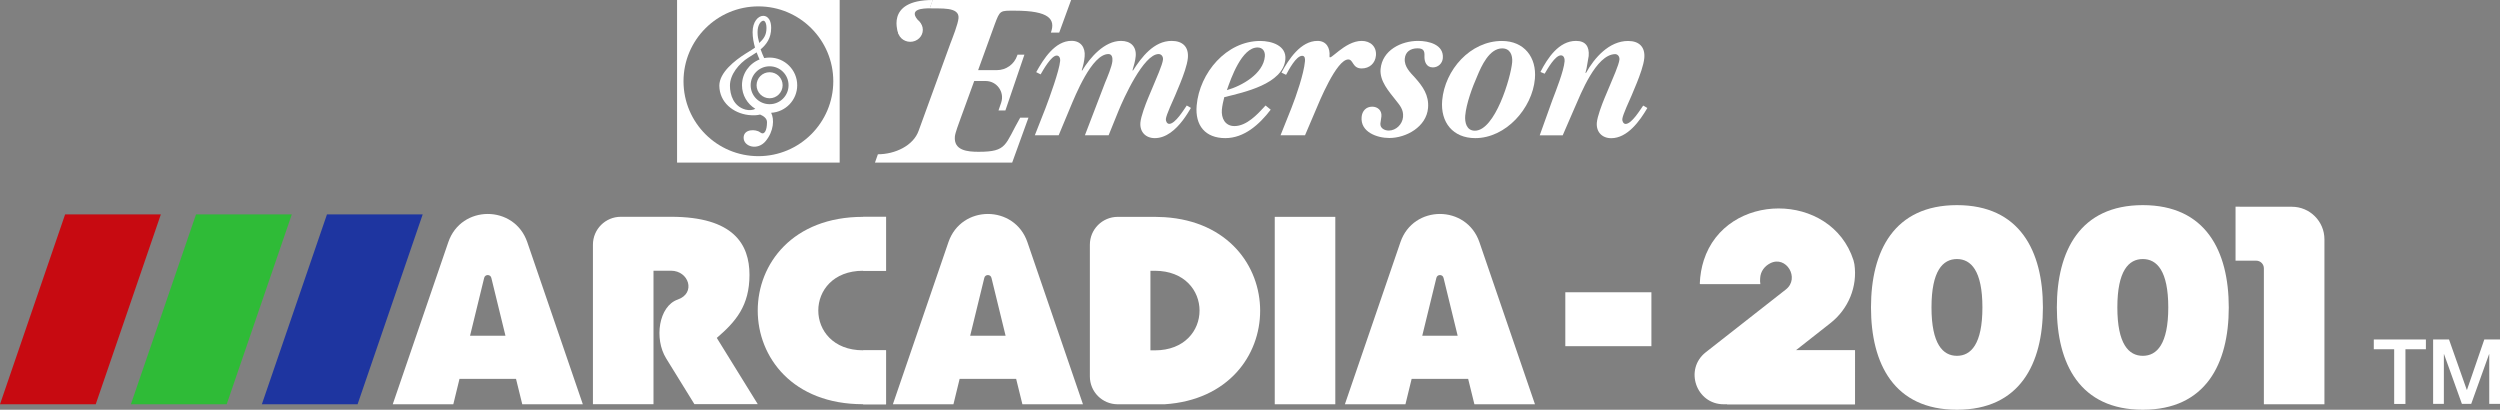 <?xml version="1.0" encoding="utf-8"?>
<!-- Generator: Adobe Illustrator 26.0.3, SVG Export Plug-In . SVG Version: 6.00 Build 0)  -->
<svg version="1.1" id="Layer_1" xmlns="http://www.w3.org/2000/svg" xmlns:xlink="http://www.w3.org/1999/xlink" x="0px" y="0px"
	 viewBox="0 0 3839 629.2" style="enable-background:new 0 0 3839 629.2;" xml:space="preserve">
<rect x="0" y="0" width="3839" height="629.2" fill="#808080" stroke="none"/>
<style type="text/css">
	.st0{fill:#C70A11;}
	.st1{fill:#2FBB37;}
	.st2{fill:#1E35A0;}
	.st3{fill:#FFFFFF;}
</style>
<g>
	<g>
		<g>
			<path class="st3" d="M1432.2,0l-4.5,12.8c15.4,0.8,45.8-3,44.2,15.1c-0.8,9.1-9,29.8-12.5,38.9l-48.7,133.9
				c-8.1,23-36.2,36.2-62.6,36.2l-4.5,12.8c0.9,0,210.6,0,210.7,0l25-69h-12.7c-24,41.9-19.4,52.4-63.9,52.4
				c-17,0-38.3-1.9-36.4-23.4c0.5-6,6.3-20.7,8.4-26.8l21.3-58.5h17.6c17.2,0,29.3,16.9,23.8,33.2l-4.1,12h10.6l29.2-85.7h-10.6
				l-0.5,1.5c-4.6,13.4-17.1,22.3-31.2,22.3h-28.8l25.3-69.8c8.4-22.6,8.3-21.5,31.3-21.5c52.9,0,62.5,13.3,55.1,33.7h12.8L1644.8,0
				H1432.2z"/>
			<path class="st3" d="M1605.5,166c6.1-16.1,21.1-57.1,22.5-72.6c0.3-3.4-1-8.1-5.3-8.1c-8.4,0-20.8,22.2-24.7,28.9l-6.8-3.4
				c11.2-20.2,28.7-48.1,54.3-48.1c14.1,0,21.3,10.1,20.1,23.9c-0.6,7.4-2.3,14.8-4.5,21.2l0.6,0.7c12.2-20.2,34.2-45.7,59.8-45.7
				c14.5,0,23.8,8.4,22.5,23.5c-0.6,7.4-3,14.8-4.9,21.5l0.6,0.7c13.3-20.8,32.2-45.7,59.5-45.7c17.1,0,26.4,9.4,24.9,26.2
				c-1,11.1-7.1,27.2-11.4,38l-8.1,19.5c-3,7.1-13.7,29.6-14.3,36.3c-0.3,3,1.7,7.4,5.1,7.4c4.7,0,10.2-5.3,15.2-11.5
				c5.1-6.3,9.5-13.5,11.8-16.7l6.4,3.7c-3.5,6-7.6,12.6-12.4,18.9c-11.1,14.6-25.7,27.5-43.1,27.5c-14.1,0-23.3-9.7-22.1-23.9
				c0.8-9.4,7.8-27.9,11.7-37.3l8.5-20.2c3.4-8.4,13.9-31.6,14.5-39.3c0.4-4.4-2.3-8.4-6.7-8.4c-23.2,0-54.1,68.9-61.4,86.7
				l-15.4,38H1666l30.9-80.6c3.4-8.1,10.6-25.2,11.3-33.3c0.4-5-0.4-10.8-6.1-10.8c-25.5,0-51,63.9-59,83l-17.4,41.7h-36.6
				L1605.5,166z"/>
			<path class="st3" d="M1951.3,168.4c-17.5,22.9-40.8,43.7-69.7,43.7c-30.6,0-46.7-19.2-44-50.1c4.4-50.1,45.6-99.1,97.7-99.1
				c17.5,0,40.4,7.1,38.5,28.2c-3.3,38-63.9,50.7-93.8,58.1c-1.6,6.4-3.1,12.8-3.7,19.2c-1.1,13.1,4.9,25.2,19.3,25.2
				c18.8,0,35.5-18.1,47.8-31.6L1951.3,168.4z M1942.3,86.7c0.7-7.7-3.2-13.8-11.2-13.8c-24.2,0-40.7,47-47.1,65.5
				C1907.2,131.8,1940,113.3,1942.3,86.7z"/>
			<path class="st3" d="M2004,207.7h-37.6l16.8-42c7.3-18.5,19-52.4,20.7-71.6c0.3-3.7,0.1-8.4-4.3-8.4c-9.4,0-20.7,21.8-24.7,29.2
				l-7.1-3.4c11.2-20.5,29.5-48.7,55.4-48.7c13.8,0,19.5,11.1,18.4,23.5c-0.9,9.7,22.9-23.5,49.4-23.5c13.4,0,23.1,8.7,21.9,22.5
				c-1.1,12.1-10.1,19.8-21.9,19.8c-14.5,0-12.6-13.8-20.6-13.8c-18.1,0-44.7,65.2-51,80.3L2004,207.7z"/>
			<path class="st3" d="M2120,106.2c2.6-29.2,31.7-43.4,57.6-43.4c16.5,0,39.8,5.7,38,26.6c-0.7,8.1-7.3,14.1-15.3,14.1
				c-10.1,0-13.3-9.1-12.9-17.5c0.4-8.1-1.7-11.8-10.7-11.8c-10.8,0-18.6,5.4-19.5,15.8c-1.1,12.4,8.5,21.5,15.6,29.2
				c11.9,13.4,21.8,26.9,20.1,46.7c-2.5,28.9-33.6,46-59.5,46c-18.8,0-44.6-9.1-42.5-32.3c0.8-9.1,6.8-15.8,16.2-15.8
				c8.4,0,15,5.7,14.2,14.8l-0.8,5.7l-0.8,5.4c-0.6,7.4,6.8,10.8,12.8,10.8c11.4,0,21-9.7,22-20.8c1-11.4-4.8-17.8-11.2-25.9
				C2132.9,140.5,2118.5,124.7,2120,106.2z"/>
			<path class="st3" d="M2214.6,154.3c4.1-47.1,43.3-91.4,91.7-91.4c34.3,0,53.6,25.2,50.7,58.1c-4,45.4-44.6,91.1-91.6,91.1
				C2231.1,212.1,2211.8,187.9,2214.6,154.3z M2268.4,117c-7.5,16.8-16.8,42.3-18.4,60.5c-0.9,10.4,2,23.2,14.8,23.2
				c30.9,0,55.2-81.3,57.3-105.2c0.9-10.8-3.2-21.2-15.3-21.2C2286.9,74.3,2274.8,101.5,2268.4,117z"/>
			<path class="st3" d="M2383.6,154.3c5.7-15.1,17.7-45,19-60.2c0.3-3.7-0.9-9.1-5.6-9.1c-9.1,0-20.6,20.8-25,28.2l-6.5-2.7
				c11-21.5,28.4-47.7,54.6-47.7c14.8,0,20.7,8.7,19.5,23.2l-3.3,19.2l-1.6,6.4l0.6,0.7c13.2-23.9,35.9-49.4,64.8-49.4
				c17.1,0,26.4,9.4,24.9,26.2c-1,11.1-7.1,27.2-11.4,38l-8.1,19.5c-3,7.1-13.7,29.6-14.3,36.3c-0.3,3,1.7,7.4,5.1,7.4
				c9.4,0,22.4-21.8,27-28.2l6.4,3.7c-11.5,19.8-30.6,46.4-55.5,46.4c-14.1,0-23.3-9.7-22.1-23.9c0.8-9.4,7.8-27.9,11.7-37.3
				l8.5-20.2c3.4-8.4,13.9-31.6,14.5-39.3c0.4-4.4-2.3-8.4-6.7-8.4c-29.3,0.7-52.7,61.2-61.9,82l-18.5,42.7h-35.3L2383.6,154.3z"/>
			<ellipse class="st3" cx="1397.8" cy="45.8" rx="19.3" ry="18.4"/>
			<path class="st3" d="M1427.8,12.8c-9,0-35.9,0.3-15.9,20.6c4.1,4.1-1,10.1-1,10.1l-14.5,2.3l-16.6,6.3c0,0-22.4-52.1,52.6-52.1"
				/>
		</g>
		<g>
			<g>
				<path class="st3" d="M1181.8,150.9c11,0,20-9,20-20s-8.9-20-20-20s-20,8.9-20,20S1170.8,150.9,1181.8,150.9"/>
				<path class="st3" d="M1149.5,88.3l3.5-2.2c2.9-1.8,5.9-3.6,8.9-5.7c1.5,4.3,3.1,7.9,4.5,10.9c-15.8,6.2-27,21.6-27,39.5
					c0,15.4,8.2,28.8,20.5,36.3c-3.6,2.1-9.6,2.6-15.1,1.2c-18.3-4.9-23.9-22.5-23.9-36.7C1120.8,114.5,1134.7,97.6,1149.5,88.3
					 M1172.2,31.8c0.4,0,1.6,0,2.8,1.9c0.9,1.4,2,4.2,2,9.3c0,11.4-4.6,16.9-11.1,23c-1.6-6-2.6-10.2-2.6-16.6
					C1163.2,37.6,1169,31.8,1172.2,31.8 M1181.8,101.8c16.1,0,29.1,13,29.1,29.1s-13,29.1-29.1,29.1s-29.1-13-29.1-29.1
					S1165.8,101.8,1181.8,101.8 M1149.3,176.6c7.8,0.9,13.3,0.5,17.9-0.7c5.5,2.3,10.6,5.9,10.6,11.7c0,12.9-4.1,20.7-10.6,15.6
					c-6.4-5.1-25.3-5.5-25.3,8.3s21.6,20.2,34,5s13.3-33.5,8.3-43.2c0-0.1-0.1-0.1-0.1-0.1c22.3-1.2,40.1-19.7,40.1-42.3
					c0-23.4-19.1-42.5-42.5-42.5c-2.8,0-5.6,0.3-8.2,0.8c-1.6-3.4-3.6-8-5.5-13.4c8.9-7.4,16.2-17.3,16.2-32.9c0-5.6-1-10-3.1-13.3
					c-2.2-3.4-5.3-5.3-9-5.3c-8.1,0-16.4,9.3-16.4,25c0,8.3,1.6,16.5,3.7,23.8c-3.3,2.4-6.8,4.5-10.3,6.7l-3.6,2.2
					c-17.3,10.8-40.9,29.5-40.9,49.5C1104.8,157.3,1126,173.8,1149.3,176.6"/>
			</g>
			<path class="st3" d="M1039.7,0v249.7h249.7V0H1039.7z M1164.6,239.8c-63.5,0-115-51.5-115-115s51.5-115,115-115s115,51.5,115,115
				C1279.5,188.3,1228,239.8,1164.6,239.8z"/>
		</g>
	</g>
	<g>
		<g>
			<g>
				<path class="st3" d="M1100.7,518.9c29.3-25.1,50.2-49.5,50.2-96.8c0-46.9-24.3-89.2-120.6-89.2l0,0h-26.8l0,0h-50.2
					c-23.6,0-42.8,19.1-42.8,42.8v245h93v-205h26.8l0,0c27.6,0,38.7,34.5,10.4,44.3c-29.3,10.2-36.4,60.2-17.8,90.3l43.4,70.3h97.3
					L1100.7,518.9z"/>
			</g>
			<g>
				<rect x="1957.5" y="333" class="st3" width="93" height="287.8"/>
			</g>
			<g>
				<path class="st3" d="M2810.9,496.1c27.4-21.5,41.8-56,36.7-90.5c-0.5-2.6-1-4.6-1.4-6c-34.1-106.1-195.9-106-229.9,0.2
					c-3.4,10.7-5.6,22.6-6.1,35.6c0,0.5,0.4,0.9,0.9,0.9h92.1c-0.5-3.1-0.6-6.1-0.3-9.1c0.5-10.6,7-18.6,15.4-22.9
					c24.7-12.6,46,23,24.1,40.2l-123,96.4c-33.4,26.2-14.9,79.9,27.6,79.9h4.6c0.1,0,0.3-0.1,0.5-0.1l-0.1,0.1h196.6V538h-91
					L2810.9,496.1z"/>
			</g>
			<g>
				<rect x="2403.7" y="448.8" class="st3" width="132.2" height="82.8"/>
			</g>
			<g>
				<path class="st3" d="M3432.9,317.4v82.9h31.8c6.5,0,11.7,5.3,11.7,11.7v208.8h93V367.5c0-27.6-22.4-50-50-50L3432.9,317.4
					L3432.9,317.4z"/>
			</g>
			<g>
				<path class="st3" d="M1788.3,333.5l-14.8-0.5h-0.1l0,0h-6.8l0,0h-50.2c-23.6,0-42.8,19.1-42.8,42.8v202.3
					c0,23.6,19.1,42.7,42.8,42.7h72C1984,608.1,1984,346.2,1788.3,333.5z M1773.4,538L1773.4,538h-6.8V415.8h6.8
					C1864.9,415.9,1864.9,538,1773.4,538z"/>
			</g>
			<g>
				<path class="st3" d="M1325.2,415.8h35.3V333h-35.3c-215.5,0-215.5,287.8,0,287.7v0.1h35.3V538h-35.3v-0.1
					C1233.7,537.9,1233.7,415.8,1325.2,415.8z"/>
			</g>
			<g>
				<path class="st3" d="M802,620.8h93l-85.3-248.9c-19.8-57.8-101.6-57.8-121.3,0l-85.3,248.9h93l9.5-39h86.8L802,620.8z
					 M721.8,515.6l21.6-88.5c1.1-6.3,10.1-6.3,11.2,0l21.6,88.5H721.8z"/>
			</g>
			<g>
				<path class="st3" d="M1570,620.8h93l-85.3-248.9c-19.8-57.8-101.6-57.8-121.3,0l-85.3,248.9h93l9.5-39h86.8L1570,620.8z
					 M1489.8,515.6l21.6-88.5c1.1-6.3,10.1-6.3,11.2,0l21.6,88.5H1489.8z"/>
			</g>
			<g>
				<path class="st3" d="M2264.1,620.8h93l-85.3-248.9c-19.8-57.8-101.6-57.8-121.3,0l-85.3,248.9h93l9.5-39h86.8L2264.1,620.8z
					 M2184,515.6l21.6-88.5c1.1-6.3,10.1-6.3,11.2,0l21.6,88.5H2184z"/>
			</g>
			<g>
				<path class="st3" d="M3005.1,315c-96.4,0-132,70.3-132,157.1s35.6,157.1,132,157.1s132-70.3,132-157.1S3101.5,315,3005.1,315z
					 M3005.1,546.4c-21.6,0-39.1-18-39.1-74.3s17.4-74.3,39.1-74.3c21.6,0,39.1,18,39.1,74.3S3026.6,546.4,3005.1,546.4z"/>
			</g>
			<g>
				<path class="st3" d="M3290.5,315c-96.4,0-132,70.3-132,157.1s35.6,157.1,132,157.1s132-70.3,132-157.1S3387,315,3290.5,315z
					 M3290.5,546.4c-21.6,0-39.1-18-39.1-74.3s17.4-74.3,39.1-74.3c21.6,0,39.1,18,39.1,74.3S3312.1,546.4,3290.5,546.4z"/>
			</g>
		</g>
		<polygon class="st3" points="2848.4,538 2848.4,620.8 2651.9,620.8 2713.9,538 		"/>
		<rect x="1325.4" y="538" class="st3" width="35.3" height="82.8"/>
		<rect x="1325.4" y="333" class="st3" width="35.3" height="82.8"/>
		<g>
			<g>
				<polygon class="st0" points="100,329.2 0,620.8 147,620.8 247,329.2 				"/>
				<polygon class="st1" points="301,329.2 201,620.8 348.1,620.8 448.1,329.2 				"/>
				<polygon class="st2" points="502.1,329.2 402.1,620.8 549.1,620.8 649.1,329.2 				"/>
			</g>
		</g>
	</g>
	<g>
		<path class="st3" d="M3645.1,521.3h80.1v15h-31.4v84h-17.3v-84h-31.3v-15H3645.1z"/>
		<path class="st3" d="M3736.3,521.3h24.4l27.3,77.4h0.3l26.6-77.4h24.1v98.9h-16.5v-76.3h-0.3l-27.4,76.3h-14.3l-27.4-76.3h-0.3
			v76.3h-16.5L3736.3,521.3L3736.3,521.3z"/>
	</g>
</g>
</svg>
